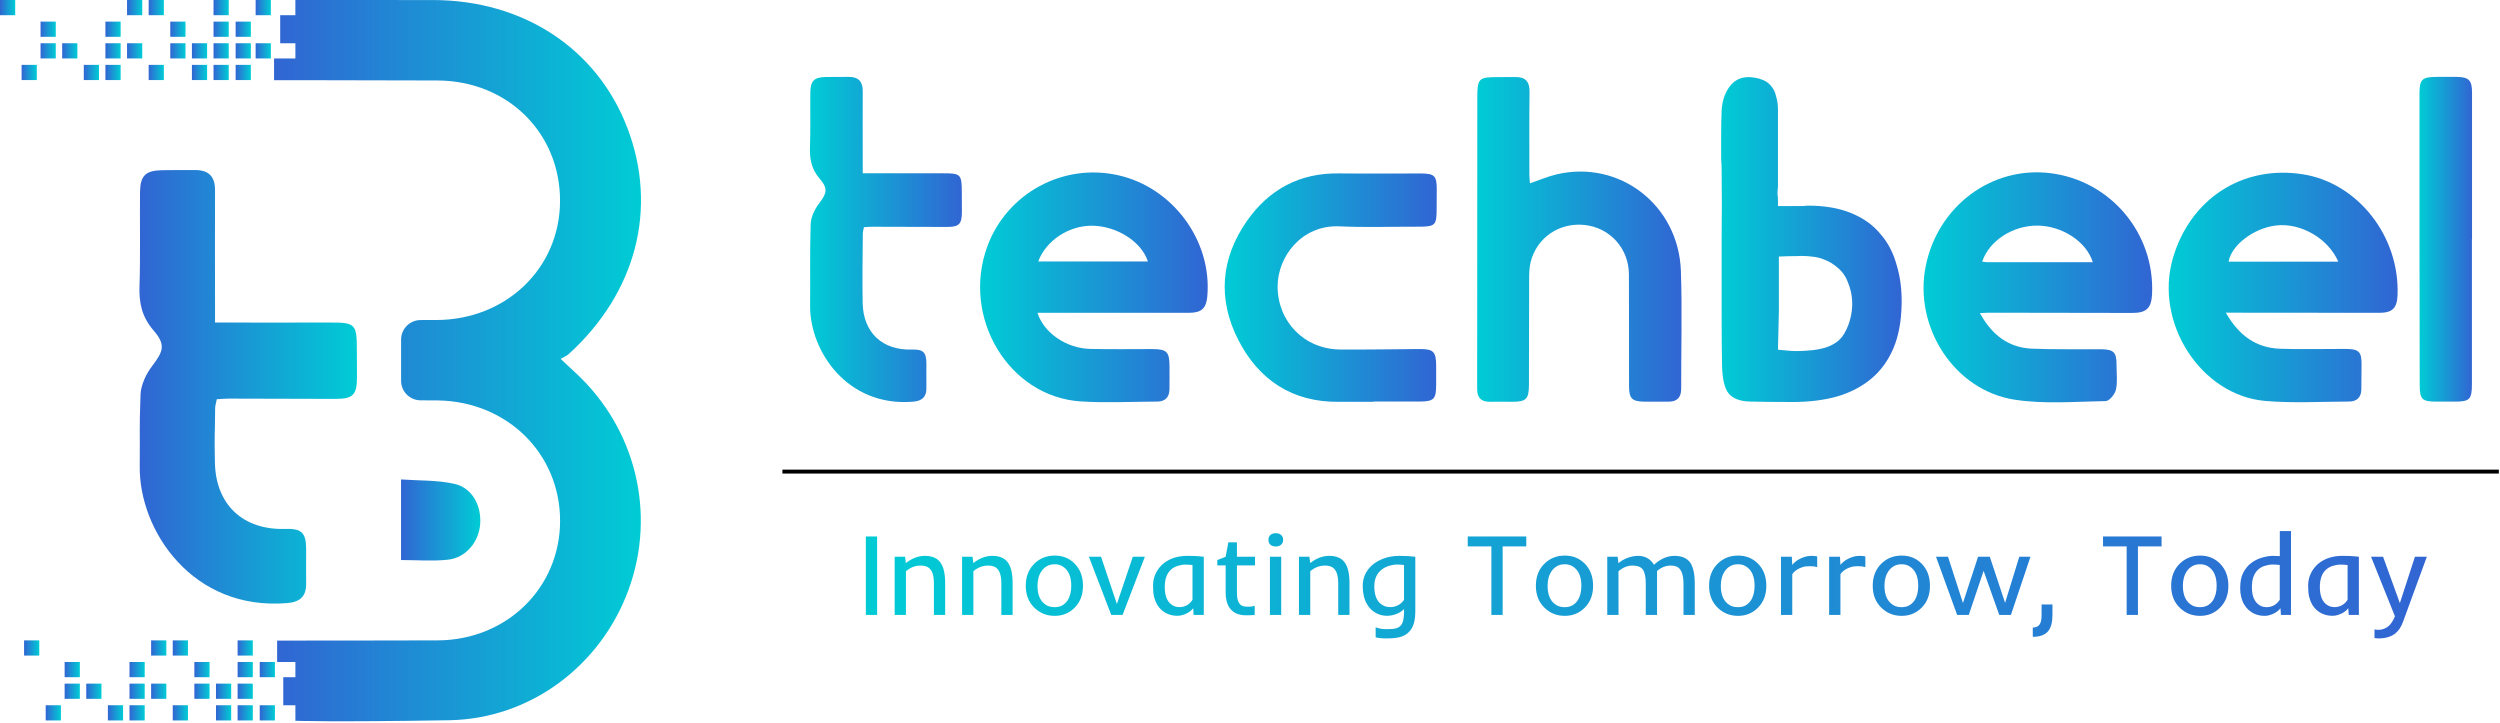 <svg width="1273" height="368" viewBox="0 0 1273 368" fill="none" xmlns="http://www.w3.org/2000/svg">
<path fill-rule="evenodd" clip-rule="evenodd" d="M228.138 284.992C237.234 283.986 243.802 276.013 244.497 266.925C245.222 257.517 240.471 248.452 231.516 246.408C222.708 244.395 213.354 244.793 204.211 244.13V285.172C212.535 285.172 220.422 285.851 228.138 284.992Z" fill="url(#paint0_linear_19_145)"/>
<path d="M109.521 164.239C129.417 164.239 148.359 164.296 167.33 164.239C181.103 164.182 181.71 164.755 181.71 178.649C181.71 183.175 181.767 187.702 181.767 192.199C181.767 201.023 179.746 203.114 170.968 203.114C152.748 203.114 134.527 203 116.307 202.971C114.459 202.971 112.611 203.171 110.388 203.286C110.07 204.948 109.579 206.437 109.55 207.927C109.435 224.686 109.117 218.821 109.435 235.552C109.868 257.095 123.844 270.015 145.327 269.327C153.527 269.07 155.837 271.218 155.895 279.469C155.924 285.313 155.809 291.157 155.895 297.03C156.011 303.59 152.892 306.541 146.28 307.085C98.116 311.153 70.771 270.244 71.146 237.443C71.348 217.761 70.858 220.704 71.55 201.052C71.724 196.038 74.351 190.48 77.47 186.384C83.187 178.878 84.516 175.555 78.134 168.192C72.215 161.346 70.713 154.098 71.031 145.532C71.522 132.268 71.146 111.146 71.291 97.853C71.406 89.488 74.091 86.853 82.321 86.681C87.952 86.537 93.582 86.681 99.213 86.595C106.201 86.509 109.521 89.832 109.493 96.822C109.406 113.294 109.493 137.597 109.493 154.069C109.493 156.963 109.493 159.885 109.493 164.239H109.521Z" fill="url(#paint1_linear_19_145)"/>
<path fill-rule="evenodd" clip-rule="evenodd" d="M137.917 0V7.739H130.17V0H137.917Z" fill="url(#paint2_linear_19_145)"/>
<path fill-rule="evenodd" clip-rule="evenodd" d="M127.729 11.008V18.746H119.99V11.008H127.729Z" fill="url(#paint3_linear_19_145)"/>
<path fill-rule="evenodd" clip-rule="evenodd" d="M137.917 22.023V29.762H130.17V22.023H137.917Z" fill="url(#paint4_linear_19_145)"/>
<path fill-rule="evenodd" clip-rule="evenodd" d="M127.729 22.023V29.762H119.99V22.023H127.729Z" fill="url(#paint5_linear_19_145)"/>
<path fill-rule="evenodd" clip-rule="evenodd" d="M127.729 33.03V40.769H119.99V33.03H127.729Z" fill="url(#paint6_linear_19_145)"/>
<path fill-rule="evenodd" clip-rule="evenodd" d="M116.472 0V7.739H108.733V0H116.472Z" fill="url(#paint7_linear_19_145)"/>
<path fill-rule="evenodd" clip-rule="evenodd" d="M83.441 0V7.739H75.703V0H83.441Z" fill="url(#paint8_linear_19_145)"/>
<path fill-rule="evenodd" clip-rule="evenodd" d="M72.434 0V7.739H64.695V0H72.434Z" fill="url(#paint9_linear_19_145)"/>
<path fill-rule="evenodd" clip-rule="evenodd" d="M116.472 11.008V18.746H108.733V11.008H116.472Z" fill="url(#paint10_linear_19_145)"/>
<path fill-rule="evenodd" clip-rule="evenodd" d="M94.457 11.008V18.746H86.718V11.008H94.457Z" fill="url(#paint11_linear_19_145)"/>
<path fill-rule="evenodd" clip-rule="evenodd" d="M61.426 11.008V18.746H53.68V11.008H61.426Z" fill="url(#paint12_linear_19_145)"/>
<path fill-rule="evenodd" clip-rule="evenodd" d="M28.396 11.008V18.746H20.65V11.008H28.396Z" fill="url(#paint13_linear_19_145)"/>
<path fill-rule="evenodd" clip-rule="evenodd" d="M116.472 22.023V29.762H108.733V22.023H116.472Z" fill="url(#paint14_linear_19_145)"/>
<path fill-rule="evenodd" clip-rule="evenodd" d="M105.464 22.023V29.762H97.725V22.023H105.464Z" fill="url(#paint15_linear_19_145)"/>
<path fill-rule="evenodd" clip-rule="evenodd" d="M94.457 22.023V29.762H86.718V22.023H94.457Z" fill="url(#paint16_linear_19_145)"/>
<path fill-rule="evenodd" clip-rule="evenodd" d="M72.434 22.023V29.762H64.695V22.023H72.434Z" fill="url(#paint17_linear_19_145)"/>
<path fill-rule="evenodd" clip-rule="evenodd" d="M61.426 22.023V29.762H53.68V22.023H61.426Z" fill="url(#paint18_linear_19_145)"/>
<path fill-rule="evenodd" clip-rule="evenodd" d="M39.404 22.023V29.762H31.665V22.023H39.404Z" fill="url(#paint19_linear_19_145)"/>
<path fill-rule="evenodd" clip-rule="evenodd" d="M28.396 22.023V29.762H20.65V22.023H28.396Z" fill="url(#paint20_linear_19_145)"/>
<path fill-rule="evenodd" clip-rule="evenodd" d="M116.472 33.03V40.769H108.733V33.03H116.472Z" fill="url(#paint21_linear_19_145)"/>
<path fill-rule="evenodd" clip-rule="evenodd" d="M105.464 33.03V40.769H97.725V33.03H105.464Z" fill="url(#paint22_linear_19_145)"/>
<path fill-rule="evenodd" clip-rule="evenodd" d="M83.441 33.03V40.769H75.703V33.03H83.441Z" fill="url(#paint23_linear_19_145)"/>
<path fill-rule="evenodd" clip-rule="evenodd" d="M61.426 33.03V40.769H53.68V33.03H61.426Z" fill="url(#paint24_linear_19_145)"/>
<path fill-rule="evenodd" clip-rule="evenodd" d="M50.411 33.03V40.769H42.672V33.03H50.411Z" fill="url(#paint25_linear_19_145)"/>
<path fill-rule="evenodd" clip-rule="evenodd" d="M11.008 40.769H18.746V33.03H11.008V40.769Z" fill="url(#paint26_linear_19_145)"/>
<path fill-rule="evenodd" clip-rule="evenodd" d="M0 7.739H7.739V0H0V7.739Z" fill="url(#paint27_linear_19_145)"/>
<path fill-rule="evenodd" clip-rule="evenodd" d="M139.992 337.089V344.828H132.253V337.089H139.992Z" fill="url(#paint28_linear_19_145)"/>
<path fill-rule="evenodd" clip-rule="evenodd" d="M293.371 190.107C291.241 188.125 289.119 186.144 285.476 182.743C287.458 181.588 288.636 181.143 289.502 180.363C323.983 149.104 335.131 106.08 319.427 65.054C304.012 24.776 266.543 0.078 220.485 0.023C200.194 0 179.903 0 159.612 0H150.399V7.739H142.676V22.023H150.414V29.762H139.555V40.839H150.204C159.323 40.831 150.492 40.831 159.612 40.839C180.636 40.855 201.668 40.902 222.692 40.98C258.562 41.104 285.375 67.792 285.172 102.593C284.969 136.645 257.735 162.795 222.287 162.951C219.602 162.961 216.916 162.963 214.235 162.961C208.712 162.957 204.235 167.428 204.235 172.951V193.884C204.235 199.407 208.712 203.866 214.235 203.853C217.229 203.845 220.164 203.851 223.098 203.899C258.352 204.492 285.227 231.079 285.195 265.263C285.156 299.347 258 325.964 222.802 326.081C190.59 326.183 158.91 326.183 141.115 326.183V337.089H150.414V344.828H144.236V359.112H150.414V366.85V367.014C150.414 367.014 167.975 367.74 228.598 366.749C270.186 366.07 305.978 338.875 320.09 300.213C334.234 261.464 323.796 218.449 293.371 190.107Z" fill="url(#paint29_linear_19_145)"/>
<path fill-rule="evenodd" clip-rule="evenodd" d="M139.992 359.111V366.85H132.253V359.111H139.992Z" fill="url(#paint30_linear_19_145)"/>
<path fill-rule="evenodd" clip-rule="evenodd" d="M128.735 326.082V333.82H120.996V326.082H128.735Z" fill="url(#paint31_linear_19_145)"/>
<path fill-rule="evenodd" clip-rule="evenodd" d="M95.705 326.082V333.82H87.966V326.082H95.705Z" fill="url(#paint32_linear_19_145)"/>
<path fill-rule="evenodd" clip-rule="evenodd" d="M84.69 326.082V333.82H76.951V326.082H84.69Z" fill="url(#paint33_linear_19_145)"/>
<path fill-rule="evenodd" clip-rule="evenodd" d="M128.735 337.089V344.828H120.996V337.089H128.735Z" fill="url(#paint34_linear_19_145)"/>
<path fill-rule="evenodd" clip-rule="evenodd" d="M106.712 337.089V344.828H98.974V337.089H106.712Z" fill="url(#paint35_linear_19_145)"/>
<path fill-rule="evenodd" clip-rule="evenodd" d="M73.682 337.089V344.828H65.943V337.089H73.682Z" fill="url(#paint36_linear_19_145)"/>
<path fill-rule="evenodd" clip-rule="evenodd" d="M40.652 337.089V344.828H32.913V337.089H40.652Z" fill="url(#paint37_linear_19_145)"/>
<path fill-rule="evenodd" clip-rule="evenodd" d="M128.735 348.104V355.843H120.996V348.104H128.735Z" fill="url(#paint38_linear_19_145)"/>
<path fill-rule="evenodd" clip-rule="evenodd" d="M117.72 348.104V355.843H109.981V348.104H117.72Z" fill="url(#paint39_linear_19_145)"/>
<path fill-rule="evenodd" clip-rule="evenodd" d="M106.712 348.104V355.843H98.974V348.104H106.712Z" fill="url(#paint40_linear_19_145)"/>
<path fill-rule="evenodd" clip-rule="evenodd" d="M84.69 348.104V355.843H76.951V348.104H84.69Z" fill="url(#paint41_linear_19_145)"/>
<path fill-rule="evenodd" clip-rule="evenodd" d="M73.682 348.104V355.843H65.943V348.104H73.682Z" fill="url(#paint42_linear_19_145)"/>
<path fill-rule="evenodd" clip-rule="evenodd" d="M51.659 348.104V355.843H43.921V348.104H51.659Z" fill="url(#paint43_linear_19_145)"/>
<path fill-rule="evenodd" clip-rule="evenodd" d="M40.652 348.104V355.843H32.913V348.104H40.652Z" fill="url(#paint44_linear_19_145)"/>
<path fill-rule="evenodd" clip-rule="evenodd" d="M128.735 359.111V366.85H120.996V359.111H128.735Z" fill="url(#paint45_linear_19_145)"/>
<path fill-rule="evenodd" clip-rule="evenodd" d="M117.72 359.111V366.85H109.981V359.111H117.72Z" fill="url(#paint46_linear_19_145)"/>
<path fill-rule="evenodd" clip-rule="evenodd" d="M95.705 359.111V366.85H87.966V359.111H95.705Z" fill="url(#paint47_linear_19_145)"/>
<path fill-rule="evenodd" clip-rule="evenodd" d="M73.682 359.111V366.85H65.943V359.111H73.682Z" fill="url(#paint48_linear_19_145)"/>
<path fill-rule="evenodd" clip-rule="evenodd" d="M62.675 359.111V366.85H54.936V359.111H62.675Z" fill="url(#paint49_linear_19_145)"/>
<path fill-rule="evenodd" clip-rule="evenodd" d="M23.271 366.85H31.01V359.111H23.271V366.85Z" fill="url(#paint50_linear_19_145)"/>
<path fill-rule="evenodd" clip-rule="evenodd" d="M12.263 333.82H20.002V326.082H12.263V333.82Z" fill="url(#paint51_linear_19_145)"/>
<path d="M1133.37 159.207C1140.11 171.005 1148.92 177.166 1161.13 177.589C1172.16 177.971 1183.21 177.629 1194.27 177.669C1201.23 177.69 1202.58 179.099 1202.5 185.803C1202.46 189.91 1202.42 194.018 1202.4 198.145C1202.38 202.292 1200.14 204.447 1196.16 204.467C1181.94 204.507 1167.62 205.373 1153.5 204.165C1120.48 201.306 1096.84 164.16 1106.46 131.383C1115.34 101.123 1141.96 83.95 1172.56 88.741C1200.62 93.13 1221.98 120.35 1220.83 150.268C1220.57 156.952 1218.21 159.288 1211.49 159.288C1188.1 159.288 1164.68 159.248 1141.28 159.227C1139.08 159.227 1136.88 159.227 1133.39 159.227L1133.37 159.207ZM1190.66 133.256C1185.45 121.196 1171.25 113.263 1158.79 114.834C1147.41 116.263 1136.23 124.86 1134.8 133.256H1190.66Z" fill="url(#paint52_linear_19_145)"/>
<path d="M1008.14 159.409C1014.37 170.703 1022.81 177.065 1034.83 177.549C1046.43 178.012 1058.05 177.75 1069.65 177.831C1076.4 177.891 1077.8 179.32 1077.75 186.146C1077.73 190.253 1078.32 194.501 1077.43 198.427C1076.93 200.722 1074.08 204.185 1072.25 204.225C1056.74 204.487 1040.92 205.876 1025.73 203.5C994.889 198.688 974.293 166.254 980.607 135.329C986.82 104.868 1014.23 84.493 1044.03 88.177C1074.73 91.963 1097.3 118.82 1095.83 149.825C1095.49 156.932 1092.94 159.368 1085.68 159.348C1061.33 159.328 1037.01 159.268 1012.66 159.227C1011.55 159.227 1010.44 159.328 1008.1 159.429L1008.14 159.409ZM1065.67 133.538C1062.4 122.927 1049.94 114.995 1037.55 114.874C1025.01 114.753 1012.92 122.505 1009.33 133.215C1010.26 133.336 1011.13 133.517 1011.99 133.517C1029.69 133.517 1047.4 133.517 1065.69 133.517L1065.67 133.538Z" fill="url(#paint53_linear_19_145)"/>
<path d="M528.281 159.288C531.528 169.556 543.026 177.387 555.15 177.669C565.639 177.911 576.129 177.75 586.618 177.75C594.122 177.75 595.494 179.079 595.514 186.488C595.514 190.414 595.574 194.34 595.494 198.266C595.413 202.332 593.255 204.487 589.16 204.487C576.229 204.527 563.279 205.232 550.409 204.406C513.616 202.091 489.43 161.643 502.784 125.383C512.688 98.486 541.13 82.983 569.169 89.184C597.208 95.385 617.279 122.585 614.758 150.973C614.233 156.912 611.793 159.247 605.741 159.268C582.14 159.308 558.539 159.268 534.958 159.268C532.9 159.268 530.863 159.268 528.301 159.268L528.281 159.288ZM584.5 133.135C581.313 123.108 568.826 115.176 556.421 114.934C544.439 114.713 532.638 122.384 528.664 133.135H584.5Z" fill="url(#paint54_linear_19_145)"/>
<path d="M779.078 93.332C783.778 91.741 788.075 89.869 792.573 88.802C824.586 81.211 854.763 104.405 855.913 138.007C856.599 157.979 856.014 177.992 856.054 197.984C856.054 202.413 853.957 204.547 849.559 204.527C845.444 204.527 841.329 204.567 837.194 204.527C831.082 204.426 829.528 202.937 829.508 196.836C829.448 177.77 829.569 158.724 829.448 139.658C829.367 126.451 819.765 115.941 806.875 114.552C794.026 113.183 782.508 120.974 779.401 133.437C778.695 136.296 778.635 139.356 778.635 142.316C778.554 160.254 778.594 178.193 778.534 196.132C778.493 203.279 777.041 204.608 769.88 204.588C766.128 204.588 762.396 204.527 758.644 204.588C754.166 204.648 752.129 202.413 752.169 198.044C752.169 197.481 752.169 196.917 752.169 196.353C752.169 147.389 752.189 98.445 752.25 49.481C752.25 39.959 753.057 39.254 762.497 39.274C765.483 39.274 768.488 39.294 771.474 39.234C776.617 39.113 778.917 41.428 778.836 46.703C778.655 60.897 778.756 75.111 778.756 89.305C778.756 90.553 778.937 91.822 779.078 93.352V93.332Z" fill="url(#paint55_linear_19_145)"/>
<path d="M699.379 204.608C693.57 204.608 687.78 204.547 681.971 204.608C658.108 204.93 640.961 193.514 630.492 172.999C619.983 152.422 621.556 131.645 634.91 112.539C646.125 96.493 661.678 88.057 681.648 88.298C695.688 88.459 709.707 88.298 723.747 88.338C730.404 88.359 731.594 89.627 731.594 96.251C731.594 99.231 731.533 102.23 731.553 105.21C731.553 115.116 731.211 115.458 721.004 115.438C708.094 115.398 695.163 115.861 682.274 115.257C662.626 114.33 650.563 130.86 650.563 145.839C650.563 163.878 664.26 177.851 682.475 177.971C695.95 178.072 709.425 177.81 722.9 177.73C729.94 177.69 731.291 179.099 731.291 186.307C731.291 189.488 731.291 192.649 731.291 195.83C731.291 203.218 730.182 204.406 722.96 204.467C715.093 204.507 707.246 204.467 699.379 204.467V204.588V204.608Z" fill="url(#paint56_linear_19_145)"/>
<path d="M439.323 88.238C453.221 88.238 466.454 88.278 479.707 88.238C489.329 88.198 489.753 88.6 489.753 98.365C489.753 101.546 489.793 104.727 489.793 107.888C489.793 114.089 488.381 115.559 482.249 115.559C469.52 115.559 456.792 115.478 444.063 115.458C442.772 115.458 441.481 115.599 439.928 115.679C439.706 116.847 439.363 117.894 439.343 118.941C439.262 130.719 439.04 142.497 439.262 154.255C439.565 169.395 449.328 178.475 464.336 177.992C470.065 177.81 471.679 179.32 471.719 185.119C471.739 189.226 471.658 193.333 471.719 197.46C471.8 202.071 469.621 204.145 465.002 204.527C431.355 207.386 412.252 178.636 412.514 155.583C412.656 141.752 412.313 127.92 412.797 114.109C412.918 110.586 414.753 106.68 416.932 103.801C420.926 98.526 421.854 96.191 417.396 91.016C413.261 86.204 412.212 81.111 412.434 75.091C412.777 65.769 412.514 56.407 412.615 47.066C412.696 41.187 414.572 39.334 420.321 39.214C424.254 39.113 428.188 39.214 432.122 39.153C437.003 39.093 439.323 41.428 439.303 46.341C439.242 57.917 439.303 69.514 439.303 81.091C439.303 83.124 439.303 85.178 439.303 88.238H439.323Z" fill="url(#paint57_linear_19_145)"/>
<path d="M1258.7 121.739C1258.7 146.382 1258.72 171.046 1258.7 195.689C1258.7 203.38 1257.51 204.507 1249.96 204.507C1246.98 204.507 1243.97 204.507 1240.99 204.507C1233.22 204.507 1232.13 203.48 1232.11 195.89C1232.07 169.375 1232.01 142.839 1231.99 116.324C1231.99 93.533 1231.99 70.762 1231.99 47.971C1231.99 40.381 1233.2 39.193 1240.78 39.153C1244.15 39.153 1247.52 39.113 1250.89 39.153C1257.16 39.234 1258.76 40.844 1258.76 47.186C1258.76 72.031 1258.76 96.875 1258.76 121.699H1258.7V121.739Z" fill="url(#paint58_linear_19_145)"/>
<path d="M876.65 56.346C876.961 50.739 878.671 46.222 881.781 42.795C885.046 39.369 889.633 38.434 895.541 39.992C898.34 40.77 900.361 41.939 901.605 43.496C903.004 45.054 903.937 46.923 904.404 49.103C905.026 51.128 905.337 53.386 905.337 55.878C905.337 58.215 905.337 60.551 905.337 62.887V95.127C905.181 96.373 905.103 97.619 905.103 98.865C905.259 99.956 905.337 100.968 905.337 101.903V104.94H911.167C912.877 104.94 914.51 104.94 916.065 104.94C917.775 104.94 919.252 104.862 920.496 104.706C929.048 104.706 936.356 105.952 942.419 108.444C948.639 110.936 953.614 114.44 957.346 118.957C961.233 123.318 964.032 128.614 965.742 134.844C967.608 140.918 968.463 147.615 968.307 154.936C968.152 163.658 966.753 171.134 964.109 177.364C961.466 183.594 957.735 188.733 952.915 192.783C948.095 196.832 942.264 199.869 935.423 201.894C928.737 203.763 921.196 204.698 912.8 204.698C903.16 204.698 895.852 204.62 890.877 204.464C885.901 204.308 882.325 202.907 880.148 200.259C878.127 197.611 877.038 193.016 876.883 186.475C876.727 179.933 876.65 170.355 876.65 157.739C876.65 145.591 876.65 133.598 876.65 121.761C876.805 109.924 876.805 98.009 876.65 86.016C876.65 84.459 876.572 82.823 876.417 81.11C876.417 79.397 876.417 77.45 876.417 75.269C876.417 73.089 876.417 70.519 876.417 67.56C876.417 64.445 876.494 60.707 876.65 56.346ZM920.263 178.532C928.815 178.064 934.723 175.728 937.988 171.523C939.698 169.187 941.02 166.383 941.953 163.112C942.886 159.842 943.275 156.571 943.119 153.3C942.964 150.029 942.264 146.914 941.02 143.955C939.932 140.84 938.144 138.27 935.656 136.245C933.479 134.376 931.302 133.053 929.126 132.274C926.949 131.339 924.694 130.794 922.362 130.638C920.03 130.327 917.542 130.249 914.899 130.405C912.256 130.405 909.224 130.483 905.803 130.638V158.674L905.337 178.064C906.891 178.22 908.524 178.376 910.234 178.532C913.188 178.843 916.531 178.843 920.263 178.532Z" fill="url(#paint59_linear_19_145)"/>
<line x1="398.406" y1="240.135" x2="1272.41" y2="240.135" stroke="black" stroke-width="2"/>
<path d="M440.885 273.166H446.628V313.135H440.885V273.166ZM468.91 287.982C466.057 287.982 463.521 288.949 461.301 290.882V313.135H455.558V283.503H460.87L461.272 286.719C464.392 284.268 467.618 283.043 470.948 283.043C474.471 283.043 477.055 284.096 478.701 286.202C480.424 288.422 481.285 292.002 481.285 296.941V313.135H475.543V296.941C475.543 292.193 474.26 289.36 471.695 288.441C470.872 288.135 469.943 287.982 468.91 287.982ZM503.251 287.982C500.399 287.982 497.863 288.949 495.642 290.882V313.135H489.899V283.503H495.211L495.613 286.719C498.734 284.268 501.959 283.043 505.29 283.043C508.812 283.043 511.396 284.096 513.043 286.202C514.765 288.422 515.627 292.002 515.627 296.941V313.135H509.884V296.941C509.884 292.193 508.602 289.36 506.036 288.441C505.213 288.135 504.285 287.982 503.251 287.982ZM522.317 298.262C522.317 293.61 523.801 289.839 526.768 286.948C529.543 284.249 532.979 282.9 537.076 282.9C541.096 282.9 544.455 284.249 547.154 286.948C550.026 289.82 551.462 293.591 551.462 298.262C551.462 302.913 550.016 306.665 547.126 309.517C544.388 312.236 541.029 313.595 537.047 313.595C533.008 313.595 529.582 312.236 526.768 309.517C523.801 306.665 522.317 302.913 522.317 298.262ZM528.29 298.262C528.29 303.162 529.859 306.493 532.999 308.254C534.109 308.866 535.439 309.173 536.99 309.173C538.54 309.173 539.852 308.866 540.924 308.254C541.996 307.622 542.876 306.799 543.565 305.785C544.848 303.832 545.489 301.324 545.489 298.262C545.489 293.399 543.948 290.069 540.866 288.269C539.794 287.637 538.512 287.322 537.019 287.322C535.525 287.322 534.224 287.637 533.113 288.269C532.022 288.882 531.123 289.695 530.414 290.71C528.998 292.701 528.29 295.218 528.29 298.262ZM554.476 283.503H560.65L568.718 307.536L576.816 283.503H582.96L571.619 313.135H565.847L554.476 283.503ZM589.191 307.852C588.56 306.761 588.052 305.478 587.669 304.004C587.306 302.53 587.124 300.607 587.124 298.233C587.124 295.859 587.631 293.677 588.646 291.686C589.679 289.676 591.019 288.03 592.666 286.747C595.862 284.278 599.835 283.043 604.582 283.043C607.051 283.043 608.918 283.101 610.181 283.216C610.181 283.216 611.109 283.311 612.966 283.503V313.135H607.798L607.568 309.718C606.42 311.25 604.668 312.389 602.313 313.135C601.414 313.422 600.485 313.566 599.528 313.566C598.59 313.566 597.662 313.47 596.743 313.279C595.824 313.087 594.905 312.772 593.986 312.331C593.087 311.891 592.225 311.307 591.402 310.58C590.579 309.833 589.842 308.924 589.191 307.852ZM607.223 287.724C605.998 287.57 604.773 287.494 603.548 287.494C602.342 287.494 601.05 287.714 599.672 288.154C598.294 288.575 597.116 289.245 596.14 290.164C594.111 292.079 593.096 294.998 593.096 298.922C593.096 302.636 593.967 305.383 595.709 307.163C597.03 308.484 598.619 309.144 600.476 309.144C602.869 309.144 604.84 308.273 606.391 306.531C606.774 306.091 607.051 305.698 607.223 305.354V287.724ZM632.807 308.598C633.439 308.828 634.396 308.943 635.679 308.943C636.961 308.943 638.033 308.79 638.895 308.484V313.078C638.493 313.174 637.909 313.231 637.143 313.25L635.334 313.308C634.932 313.308 634.626 313.308 634.415 313.308C630.721 313.308 627.993 312.102 626.232 309.69C624.815 307.737 624.107 305.153 624.107 301.937V287.896H619.858V285.197L624.107 283.503L625.485 276.152H629.85V283.503H639.038V287.896H629.85V301.908C629.85 305.66 630.836 307.89 632.807 308.598ZM653.366 274.889C653.366 275.98 653.003 276.822 652.275 277.415C651.567 277.99 650.677 278.277 649.605 278.277C648.533 278.277 647.643 277.99 646.935 277.415C646.245 276.822 645.901 275.98 645.901 274.889C645.901 273.778 646.245 272.936 646.935 272.362C647.643 271.788 648.533 271.5 649.605 271.5C650.677 271.5 651.567 271.788 652.275 272.362C653.003 272.936 653.366 273.778 653.366 274.889ZM646.647 283.503H652.39V313.135H646.647V283.503ZM674.787 287.982C671.935 287.982 669.398 288.949 667.178 290.882V313.135H661.435V283.503H666.747L667.149 286.719C670.269 284.268 673.495 283.043 676.825 283.043C680.348 283.043 682.932 284.096 684.578 286.202C686.301 288.422 687.162 292.002 687.162 296.941V313.135H681.42V296.941C681.42 292.193 680.137 289.36 677.572 288.441C676.749 288.135 675.821 287.982 674.787 287.982ZM712.631 324.448C710.966 324.87 708.822 325.08 706.2 325.08C703.596 325.08 701.692 324.889 700.486 324.506V319.395C701.998 320.046 703.845 320.371 706.027 320.371C708.229 320.39 709.846 320.247 710.88 319.94C711.914 319.634 712.727 319.136 713.321 318.447C714.393 317.203 714.929 314.954 714.929 311.7V310.178C713.474 311.633 711.559 312.647 709.186 313.221C708.229 313.451 707.272 313.566 706.314 313.566C705.357 313.566 704.419 313.461 703.501 313.25C702.601 313.04 701.701 312.705 700.801 312.245C699.902 311.767 699.04 311.154 698.217 310.407C697.394 309.642 696.667 308.694 696.035 307.565C694.618 305.115 693.91 302.1 693.91 298.52C693.872 295.208 694.829 292.299 696.781 289.791C698.466 287.609 700.782 285.915 703.73 284.709C706.41 283.598 709.31 283.043 712.43 283.043C715.551 283.043 718.298 283.196 720.671 283.503V311.7C720.671 318.859 717.991 323.108 712.631 324.448ZM714.929 287.695C713.703 287.542 712.497 287.465 711.311 287.465C710.124 287.465 708.793 287.685 707.319 288.126C705.845 288.566 704.553 289.236 703.443 290.136C701.012 292.107 699.796 294.902 699.796 298.52C699.796 302.444 700.744 305.306 702.639 307.105C704.056 308.464 705.788 309.144 707.836 309.144C710.306 309.144 712.383 308.273 714.067 306.531C714.469 306.091 714.756 305.698 714.929 305.354V287.695ZM759.406 278.219H747.375V273.166H777.18V278.219H765.149V313.135H759.406V278.219ZM782.061 298.262C782.061 293.61 783.545 289.839 786.512 286.948C789.287 284.249 792.724 282.9 796.82 282.9C800.84 282.9 804.199 284.249 806.899 286.948C809.77 289.82 811.206 293.591 811.206 298.262C811.206 302.913 809.76 306.665 806.87 309.517C804.132 312.236 800.773 313.595 796.791 313.595C792.752 313.595 789.326 312.236 786.512 309.517C783.545 306.665 782.061 302.913 782.061 298.262ZM788.034 298.262C788.034 303.162 789.603 306.493 792.743 308.254C793.853 308.866 795.183 309.173 796.734 309.173C798.284 309.173 799.596 308.866 800.668 308.254C801.74 307.622 802.62 306.799 803.309 305.785C804.592 303.832 805.233 301.324 805.233 298.262C805.233 293.399 803.692 290.069 800.61 288.269C799.538 287.637 798.256 287.322 796.763 287.322C795.269 287.322 793.968 287.637 792.858 288.269C791.766 288.882 790.867 289.695 790.158 290.71C788.742 292.701 788.034 295.218 788.034 298.262ZM824.127 290.882L824.155 313.135H818.413V283.503H823.696L824.098 286.747C826.204 284.986 828.654 283.838 831.449 283.302C832.348 283.129 833.229 283.043 834.09 283.043C837.67 283.043 840.369 284.556 842.188 287.58C845.518 284.556 849.002 283.043 852.639 283.043C856.238 283.043 858.861 284.125 860.507 286.288C862.153 288.489 862.976 292.126 862.976 297.199V313.135H857.234V297.4C857.234 292.423 856.037 289.446 853.644 288.47C852.84 288.145 851.902 287.982 850.83 287.982C848.265 287.982 845.911 288.901 843.767 290.739V313.135H838.024V297.17C838.024 293.763 837.517 291.37 836.502 289.992C835.526 288.652 833.775 287.982 831.248 287.982C828.74 287.982 826.366 288.949 824.127 290.882ZM870.27 298.262C870.27 293.61 871.753 289.839 874.72 286.948C877.496 284.249 880.932 282.9 885.028 282.9C889.048 282.9 892.408 284.249 895.107 286.948C897.978 289.82 899.414 293.591 899.414 298.262C899.414 302.913 897.969 306.665 895.078 309.517C892.341 312.236 888.981 313.595 885 313.595C880.961 313.595 877.534 312.236 874.72 309.517C871.753 306.665 870.27 302.913 870.27 298.262ZM876.242 298.262C876.242 303.162 877.812 306.493 880.951 308.254C882.061 308.866 883.392 309.173 884.942 309.173C886.493 309.173 887.804 308.866 888.876 308.254C889.948 307.622 890.829 306.799 891.518 305.785C892.8 303.832 893.442 301.324 893.442 298.262C893.442 293.399 891.901 290.069 888.819 288.269C887.747 287.637 886.464 287.322 884.971 287.322C883.478 287.322 882.176 287.637 881.066 288.269C879.975 288.882 879.075 289.695 878.367 290.71C876.95 292.701 876.242 295.218 876.242 298.262ZM925.314 288.757C924.261 288.451 922.998 288.298 921.524 288.298C920.069 288.298 918.872 288.451 917.934 288.757C916.996 289.044 916.173 289.399 915.465 289.82C914.163 290.585 913.216 291.447 912.622 292.404V313.135H906.88V283.503H912.393L912.622 287.609C914.058 285.809 916.154 284.46 918.911 283.56C919.906 283.216 921.045 283.043 922.328 283.043C923.61 283.043 924.605 283.139 925.314 283.33V288.757ZM949.835 288.757C948.782 288.451 947.519 288.298 946.045 288.298C944.59 288.298 943.394 288.451 942.456 288.757C941.518 289.044 940.695 289.399 939.986 289.82C938.685 290.585 937.737 291.447 937.144 292.404V313.135H931.401V283.503H936.914L937.144 287.609C938.579 285.809 940.676 284.46 943.432 283.56C944.427 283.216 945.566 283.043 946.849 283.043C948.132 283.043 949.127 283.139 949.835 283.33V288.757ZM953.597 298.262C953.597 293.61 955.08 289.839 958.047 286.948C960.823 284.249 964.259 282.9 968.356 282.9C972.376 282.9 975.735 284.249 978.434 286.948C981.305 289.82 982.741 293.591 982.741 298.262C982.741 302.913 981.296 306.665 978.405 309.517C975.668 312.236 972.309 313.595 968.327 313.595C964.288 313.595 960.861 312.236 958.047 309.517C955.08 306.665 953.597 302.913 953.597 298.262ZM959.569 298.262C959.569 303.162 961.139 306.493 964.278 308.254C965.389 308.866 966.719 309.173 968.269 309.173C969.82 309.173 971.131 308.866 972.203 308.254C973.275 307.622 974.156 306.799 974.845 305.785C976.127 303.832 976.769 301.324 976.769 298.262C976.769 293.399 975.228 290.069 972.146 288.269C971.074 287.637 969.791 287.322 968.298 287.322C966.805 287.322 965.503 287.637 964.393 288.269C963.302 288.882 962.402 289.695 961.694 290.71C960.277 292.701 959.569 295.218 959.569 298.262ZM985.813 283.503H991.929L999.539 307.048L1007.23 283.503H1013.21L1020.99 306.962L1028.22 283.503H1033.91L1023.95 313.135H1018.03L1010.05 290.681L1002.5 313.135H996.581L985.813 283.503ZM1039.57 307.795H1045.11V313.135C1045.11 316.849 1044.39 319.586 1042.95 321.347C1041.35 323.3 1038.72 324.276 1035.09 324.276V319.538C1037.5 319.538 1038.91 318.342 1039.34 315.949C1039.49 315.145 1039.57 314.207 1039.57 313.135V307.795ZM1082.89 278.219H1070.86V273.166H1100.67V278.219H1088.64V313.135H1082.89V278.219ZM1105.55 298.262C1105.55 293.61 1107.03 289.839 1110 286.948C1112.78 284.249 1116.21 282.9 1120.31 282.9C1124.33 282.9 1127.69 284.249 1130.39 286.948C1133.26 289.82 1134.69 293.591 1134.69 298.262C1134.69 302.913 1133.25 306.665 1130.36 309.517C1127.62 312.236 1124.26 313.595 1120.28 313.595C1116.24 313.595 1112.81 312.236 1110 309.517C1107.03 306.665 1105.55 302.913 1105.55 298.262ZM1111.52 298.262C1111.52 303.162 1113.09 306.493 1116.23 308.254C1117.34 308.866 1118.67 309.173 1120.22 309.173C1121.77 309.173 1123.08 308.866 1124.16 308.254C1125.23 307.622 1126.11 306.799 1126.8 305.785C1128.08 303.832 1128.72 301.324 1128.72 298.262C1128.72 293.399 1127.18 290.069 1124.1 288.269C1123.03 287.637 1121.74 287.322 1120.25 287.322C1118.76 287.322 1117.46 287.637 1116.35 288.269C1115.25 288.882 1114.36 289.695 1113.65 290.71C1112.23 292.701 1111.52 295.218 1111.52 298.262ZM1146.24 286.747C1147.9 285.465 1149.77 284.527 1151.84 283.933C1153.92 283.34 1155.74 283.043 1157.29 283.043C1158.84 283.043 1160.04 283.082 1160.88 283.158V270.409H1166.59V313.135H1161.46L1161.23 309.718C1160.06 311.269 1158.29 312.417 1155.91 313.164C1154.99 313.451 1154.06 313.595 1153.1 313.595C1152.16 313.595 1151.23 313.499 1150.31 313.308C1149.4 313.116 1148.48 312.8 1147.56 312.36C1146.66 311.901 1145.8 311.307 1144.97 310.58C1144.15 309.833 1143.41 308.924 1142.76 307.852C1141.38 305.497 1140.7 302.712 1140.7 299.496C1140.7 296.28 1141.2 293.677 1142.22 291.686C1143.25 289.676 1144.59 288.03 1146.24 286.747ZM1149.71 290.164C1148.73 291.083 1147.98 292.27 1147.44 293.725C1146.93 295.16 1146.67 296.912 1146.67 298.979C1146.67 301.028 1146.92 302.722 1147.41 304.062C1147.91 305.383 1148.53 306.416 1149.28 307.163C1150.6 308.503 1152.19 309.173 1154.05 309.173C1156.44 309.173 1158.42 308.292 1159.99 306.531C1160.39 306.091 1160.68 305.698 1160.85 305.354V287.695L1160.28 287.637C1159.4 287.523 1158.34 287.465 1157.12 287.465C1155.91 287.465 1154.62 287.685 1153.24 288.126C1151.86 288.547 1150.69 289.226 1149.71 290.164ZM1177.36 307.852C1176.73 306.761 1176.22 305.478 1175.84 304.004C1175.48 302.53 1175.3 300.607 1175.3 298.233C1175.3 295.859 1175.8 293.677 1176.82 291.686C1177.85 289.676 1179.19 288.03 1180.84 286.747C1184.03 284.278 1188.01 283.043 1192.75 283.043C1195.22 283.043 1197.09 283.101 1198.35 283.216C1198.35 283.216 1199.28 283.311 1201.14 283.503V313.135H1195.97L1195.74 309.718C1194.59 311.25 1192.84 312.389 1190.48 313.135C1189.58 313.422 1188.66 313.566 1187.7 313.566C1186.76 313.566 1185.83 313.47 1184.91 313.279C1184 313.087 1183.08 312.772 1182.16 312.331C1181.26 311.891 1180.4 311.307 1179.57 310.58C1178.75 309.833 1178.01 308.924 1177.36 307.852ZM1195.39 287.724C1194.17 287.57 1192.94 287.494 1191.72 287.494C1190.51 287.494 1189.22 287.714 1187.84 288.154C1186.46 288.575 1185.29 289.245 1184.31 290.164C1182.28 292.079 1181.27 294.998 1181.27 298.922C1181.27 302.636 1182.14 305.383 1183.88 307.163C1185.2 308.484 1186.79 309.144 1188.65 309.144C1191.04 309.144 1193.01 308.273 1194.56 306.531C1194.94 306.091 1195.22 305.698 1195.39 305.354V287.724ZM1209.09 320.486C1209.61 320.639 1210.31 320.716 1211.19 320.716C1212.09 320.716 1213.01 320.534 1213.94 320.17C1214.88 319.826 1215.7 319.337 1216.38 318.706C1217.53 317.672 1218.58 316.045 1219.51 313.824L1207.34 283.503H1213.46L1222.01 307.105L1229.68 283.503H1235.74L1223.56 316.782C1222.64 319.27 1221.37 321.175 1219.74 322.496C1217.6 324.219 1214.74 325.08 1211.16 325.08C1210.83 325.08 1210.5 325.061 1210.15 325.023L1209.09 324.908V320.486Z" fill="url(#paint60_linear_19_145)"/>
<defs>
<linearGradient id="paint0_linear_19_145" x1="244.569" y1="264.779" x2="204.211" y2="264.779" gradientUnits="userSpaceOnUse">
<stop stop-color="#00CCD5"/>
<stop offset="1" stop-color="#3165D3"/>
</linearGradient>
<linearGradient id="paint1_linear_19_145" x1="181.767" y1="212.195" x2="70.991" y2="212.195" gradientUnits="userSpaceOnUse">
<stop stop-color="#00CCD5"/>
<stop offset="1" stop-color="#3165D3"/>
</linearGradient>
<linearGradient id="paint2_linear_19_145" x1="137.917" y1="3.869" x2="130.17" y2="3.869" gradientUnits="userSpaceOnUse">
<stop stop-color="#00CCD5"/>
<stop offset="1" stop-color="#3165D3"/>
</linearGradient>
<linearGradient id="paint3_linear_19_145" x1="127.729" y1="14.877" x2="119.99" y2="14.877" gradientUnits="userSpaceOnUse">
<stop stop-color="#00CCD5"/>
<stop offset="1" stop-color="#3165D3"/>
</linearGradient>
<linearGradient id="paint4_linear_19_145" x1="137.917" y1="25.892" x2="130.17" y2="25.892" gradientUnits="userSpaceOnUse">
<stop stop-color="#00CCD5"/>
<stop offset="1" stop-color="#3165D3"/>
</linearGradient>
<linearGradient id="paint5_linear_19_145" x1="127.729" y1="25.892" x2="119.99" y2="25.892" gradientUnits="userSpaceOnUse">
<stop stop-color="#00CCD5"/>
<stop offset="1" stop-color="#3165D3"/>
</linearGradient>
<linearGradient id="paint6_linear_19_145" x1="127.729" y1="36.9" x2="119.99" y2="36.9" gradientUnits="userSpaceOnUse">
<stop stop-color="#00CCD5"/>
<stop offset="1" stop-color="#3165D3"/>
</linearGradient>
<linearGradient id="paint7_linear_19_145" x1="116.472" y1="3.869" x2="108.733" y2="3.869" gradientUnits="userSpaceOnUse">
<stop stop-color="#00CCD5"/>
<stop offset="1" stop-color="#3165D3"/>
</linearGradient>
<linearGradient id="paint8_linear_19_145" x1="83.441" y1="3.869" x2="75.703" y2="3.869" gradientUnits="userSpaceOnUse">
<stop stop-color="#00CCD5"/>
<stop offset="1" stop-color="#3165D3"/>
</linearGradient>
<linearGradient id="paint9_linear_19_145" x1="72.434" y1="3.869" x2="64.695" y2="3.869" gradientUnits="userSpaceOnUse">
<stop stop-color="#00CCD5"/>
<stop offset="1" stop-color="#3165D3"/>
</linearGradient>
<linearGradient id="paint10_linear_19_145" x1="116.472" y1="14.877" x2="108.733" y2="14.877" gradientUnits="userSpaceOnUse">
<stop stop-color="#00CCD5"/>
<stop offset="1" stop-color="#3165D3"/>
</linearGradient>
<linearGradient id="paint11_linear_19_145" x1="94.457" y1="14.877" x2="86.718" y2="14.877" gradientUnits="userSpaceOnUse">
<stop stop-color="#00CCD5"/>
<stop offset="1" stop-color="#3165D3"/>
</linearGradient>
<linearGradient id="paint12_linear_19_145" x1="61.426" y1="14.877" x2="53.68" y2="14.877" gradientUnits="userSpaceOnUse">
<stop stop-color="#00CCD5"/>
<stop offset="1" stop-color="#3165D3"/>
</linearGradient>
<linearGradient id="paint13_linear_19_145" x1="28.396" y1="14.877" x2="20.65" y2="14.877" gradientUnits="userSpaceOnUse">
<stop stop-color="#00CCD5"/>
<stop offset="1" stop-color="#3165D3"/>
</linearGradient>
<linearGradient id="paint14_linear_19_145" x1="116.472" y1="25.892" x2="108.733" y2="25.892" gradientUnits="userSpaceOnUse">
<stop stop-color="#00CCD5"/>
<stop offset="1" stop-color="#3165D3"/>
</linearGradient>
<linearGradient id="paint15_linear_19_145" x1="105.464" y1="25.892" x2="97.725" y2="25.892" gradientUnits="userSpaceOnUse">
<stop stop-color="#00CCD5"/>
<stop offset="1" stop-color="#3165D3"/>
</linearGradient>
<linearGradient id="paint16_linear_19_145" x1="94.457" y1="25.892" x2="86.718" y2="25.892" gradientUnits="userSpaceOnUse">
<stop stop-color="#00CCD5"/>
<stop offset="1" stop-color="#3165D3"/>
</linearGradient>
<linearGradient id="paint17_linear_19_145" x1="72.434" y1="25.892" x2="64.695" y2="25.892" gradientUnits="userSpaceOnUse">
<stop stop-color="#00CCD5"/>
<stop offset="1" stop-color="#3165D3"/>
</linearGradient>
<linearGradient id="paint18_linear_19_145" x1="61.426" y1="25.892" x2="53.68" y2="25.892" gradientUnits="userSpaceOnUse">
<stop stop-color="#00CCD5"/>
<stop offset="1" stop-color="#3165D3"/>
</linearGradient>
<linearGradient id="paint19_linear_19_145" x1="39.404" y1="25.892" x2="31.665" y2="25.892" gradientUnits="userSpaceOnUse">
<stop stop-color="#00CCD5"/>
<stop offset="1" stop-color="#3165D3"/>
</linearGradient>
<linearGradient id="paint20_linear_19_145" x1="28.396" y1="25.892" x2="20.65" y2="25.892" gradientUnits="userSpaceOnUse">
<stop stop-color="#00CCD5"/>
<stop offset="1" stop-color="#3165D3"/>
</linearGradient>
<linearGradient id="paint21_linear_19_145" x1="116.472" y1="36.9" x2="108.733" y2="36.9" gradientUnits="userSpaceOnUse">
<stop stop-color="#00CCD5"/>
<stop offset="1" stop-color="#3165D3"/>
</linearGradient>
<linearGradient id="paint22_linear_19_145" x1="105.464" y1="36.9" x2="97.725" y2="36.9" gradientUnits="userSpaceOnUse">
<stop stop-color="#00CCD5"/>
<stop offset="1" stop-color="#3165D3"/>
</linearGradient>
<linearGradient id="paint23_linear_19_145" x1="83.441" y1="36.9" x2="75.703" y2="36.9" gradientUnits="userSpaceOnUse">
<stop stop-color="#00CCD5"/>
<stop offset="1" stop-color="#3165D3"/>
</linearGradient>
<linearGradient id="paint24_linear_19_145" x1="61.426" y1="36.9" x2="53.68" y2="36.9" gradientUnits="userSpaceOnUse">
<stop stop-color="#00CCD5"/>
<stop offset="1" stop-color="#3165D3"/>
</linearGradient>
<linearGradient id="paint25_linear_19_145" x1="50.411" y1="36.9" x2="42.672" y2="36.9" gradientUnits="userSpaceOnUse">
<stop stop-color="#00CCD5"/>
<stop offset="1" stop-color="#3165D3"/>
</linearGradient>
<linearGradient id="paint26_linear_19_145" x1="18.746" y1="36.9" x2="11.008" y2="36.9" gradientUnits="userSpaceOnUse">
<stop stop-color="#00CCD5"/>
<stop offset="1" stop-color="#3165D3"/>
</linearGradient>
<linearGradient id="paint27_linear_19_145" x1="7.739" y1="3.869" x2="0" y2="3.869" gradientUnits="userSpaceOnUse">
<stop stop-color="#00CCD5"/>
<stop offset="1" stop-color="#3165D3"/>
</linearGradient>
<linearGradient id="paint28_linear_19_145" x1="139.992" y1="340.958" x2="132.253" y2="340.958" gradientUnits="userSpaceOnUse">
<stop stop-color="#00CCD5"/>
<stop offset="1" stop-color="#3165D3"/>
</linearGradient>
<linearGradient id="paint29_linear_19_145" x1="326.406" y1="183.64" x2="139.555" y2="183.64" gradientUnits="userSpaceOnUse">
<stop stop-color="#00CCD5"/>
<stop offset="1" stop-color="#3165D3"/>
</linearGradient>
<linearGradient id="paint30_linear_19_145" x1="139.992" y1="362.981" x2="132.253" y2="362.981" gradientUnits="userSpaceOnUse">
<stop stop-color="#00CCD5"/>
<stop offset="1" stop-color="#3165D3"/>
</linearGradient>
<linearGradient id="paint31_linear_19_145" x1="128.735" y1="329.951" x2="120.996" y2="329.951" gradientUnits="userSpaceOnUse">
<stop stop-color="#00CCD5"/>
<stop offset="1" stop-color="#3165D3"/>
</linearGradient>
<linearGradient id="paint32_linear_19_145" x1="95.705" y1="329.951" x2="87.966" y2="329.951" gradientUnits="userSpaceOnUse">
<stop stop-color="#00CCD5"/>
<stop offset="1" stop-color="#3165D3"/>
</linearGradient>
<linearGradient id="paint33_linear_19_145" x1="84.69" y1="329.951" x2="76.951" y2="329.951" gradientUnits="userSpaceOnUse">
<stop stop-color="#00CCD5"/>
<stop offset="1" stop-color="#3165D3"/>
</linearGradient>
<linearGradient id="paint34_linear_19_145" x1="128.735" y1="340.958" x2="120.996" y2="340.958" gradientUnits="userSpaceOnUse">
<stop stop-color="#00CCD5"/>
<stop offset="1" stop-color="#3165D3"/>
</linearGradient>
<linearGradient id="paint35_linear_19_145" x1="106.712" y1="340.958" x2="98.974" y2="340.958" gradientUnits="userSpaceOnUse">
<stop stop-color="#00CCD5"/>
<stop offset="1" stop-color="#3165D3"/>
</linearGradient>
<linearGradient id="paint36_linear_19_145" x1="73.682" y1="340.958" x2="65.943" y2="340.958" gradientUnits="userSpaceOnUse">
<stop stop-color="#00CCD5"/>
<stop offset="1" stop-color="#3165D3"/>
</linearGradient>
<linearGradient id="paint37_linear_19_145" x1="40.652" y1="340.958" x2="32.913" y2="340.958" gradientUnits="userSpaceOnUse">
<stop stop-color="#00CCD5"/>
<stop offset="1" stop-color="#3165D3"/>
</linearGradient>
<linearGradient id="paint38_linear_19_145" x1="128.735" y1="351.973" x2="120.996" y2="351.973" gradientUnits="userSpaceOnUse">
<stop stop-color="#00CCD5"/>
<stop offset="1" stop-color="#3165D3"/>
</linearGradient>
<linearGradient id="paint39_linear_19_145" x1="117.72" y1="351.973" x2="109.981" y2="351.973" gradientUnits="userSpaceOnUse">
<stop stop-color="#00CCD5"/>
<stop offset="1" stop-color="#3165D3"/>
</linearGradient>
<linearGradient id="paint40_linear_19_145" x1="106.712" y1="351.973" x2="98.974" y2="351.973" gradientUnits="userSpaceOnUse">
<stop stop-color="#00CCD5"/>
<stop offset="1" stop-color="#3165D3"/>
</linearGradient>
<linearGradient id="paint41_linear_19_145" x1="84.69" y1="351.973" x2="76.951" y2="351.973" gradientUnits="userSpaceOnUse">
<stop stop-color="#00CCD5"/>
<stop offset="1" stop-color="#3165D3"/>
</linearGradient>
<linearGradient id="paint42_linear_19_145" x1="73.682" y1="351.973" x2="65.943" y2="351.973" gradientUnits="userSpaceOnUse">
<stop stop-color="#00CCD5"/>
<stop offset="1" stop-color="#3165D3"/>
</linearGradient>
<linearGradient id="paint43_linear_19_145" x1="51.659" y1="351.973" x2="43.921" y2="351.973" gradientUnits="userSpaceOnUse">
<stop stop-color="#00CCD5"/>
<stop offset="1" stop-color="#3165D3"/>
</linearGradient>
<linearGradient id="paint44_linear_19_145" x1="40.652" y1="351.973" x2="32.913" y2="351.973" gradientUnits="userSpaceOnUse">
<stop stop-color="#00CCD5"/>
<stop offset="1" stop-color="#3165D3"/>
</linearGradient>
<linearGradient id="paint45_linear_19_145" x1="128.735" y1="362.981" x2="120.996" y2="362.981" gradientUnits="userSpaceOnUse">
<stop stop-color="#00CCD5"/>
<stop offset="1" stop-color="#3165D3"/>
</linearGradient>
<linearGradient id="paint46_linear_19_145" x1="117.72" y1="362.981" x2="109.981" y2="362.981" gradientUnits="userSpaceOnUse">
<stop stop-color="#00CCD5"/>
<stop offset="1" stop-color="#3165D3"/>
</linearGradient>
<linearGradient id="paint47_linear_19_145" x1="95.705" y1="362.981" x2="87.966" y2="362.981" gradientUnits="userSpaceOnUse">
<stop stop-color="#00CCD5"/>
<stop offset="1" stop-color="#3165D3"/>
</linearGradient>
<linearGradient id="paint48_linear_19_145" x1="73.682" y1="362.981" x2="65.943" y2="362.981" gradientUnits="userSpaceOnUse">
<stop stop-color="#00CCD5"/>
<stop offset="1" stop-color="#3165D3"/>
</linearGradient>
<linearGradient id="paint49_linear_19_145" x1="62.675" y1="362.981" x2="54.936" y2="362.981" gradientUnits="userSpaceOnUse">
<stop stop-color="#00CCD5"/>
<stop offset="1" stop-color="#3165D3"/>
</linearGradient>
<linearGradient id="paint50_linear_19_145" x1="31.01" y1="362.981" x2="23.271" y2="362.981" gradientUnits="userSpaceOnUse">
<stop stop-color="#00CCD5"/>
<stop offset="1" stop-color="#3165D3"/>
</linearGradient>
<linearGradient id="paint51_linear_19_145" x1="20.002" y1="329.951" x2="12.263" y2="329.951" gradientUnits="userSpaceOnUse">
<stop stop-color="#00CCD5"/>
<stop offset="1" stop-color="#3165D3"/>
</linearGradient>
<linearGradient id="paint52_linear_19_145" x1="1104.29" y1="146.375" x2="1220.88" y2="146.375" gradientUnits="userSpaceOnUse">
<stop stop-color="#00CCD5"/>
<stop offset="1" stop-color="#3165D3"/>
</linearGradient>
<linearGradient id="paint53_linear_19_145" x1="979.467" y1="146.307" x2="1095.9" y2="146.307" gradientUnits="userSpaceOnUse">
<stop stop-color="#00CCD5"/>
<stop offset="1" stop-color="#3165D3"/>
</linearGradient>
<linearGradient id="paint54_linear_19_145" x1="499.066" y1="146.314" x2="614.971" y2="146.314" gradientUnits="userSpaceOnUse">
<stop stop-color="#00CCD5"/>
<stop offset="1" stop-color="#3165D3"/>
</linearGradient>
<linearGradient id="paint55_linear_19_145" x1="752.168" y1="121.909" x2="856.249" y2="121.909" gradientUnits="userSpaceOnUse">
<stop stop-color="#00CCD5"/>
<stop offset="1" stop-color="#3165D3"/>
</linearGradient>
<linearGradient id="paint56_linear_19_145" x1="623.611" y1="146.454" x2="731.594" y2="146.454" gradientUnits="userSpaceOnUse">
<stop stop-color="#00CCD5"/>
<stop offset="1" stop-color="#3165D3"/>
</linearGradient>
<linearGradient id="paint57_linear_19_145" x1="412.406" y1="121.938" x2="489.793" y2="121.938" gradientUnits="userSpaceOnUse">
<stop stop-color="#00CCD5"/>
<stop offset="1" stop-color="#3165D3"/>
</linearGradient>
<linearGradient id="paint58_linear_19_145" x1="1231.99" y1="121.821" x2="1258.76" y2="121.821" gradientUnits="userSpaceOnUse">
<stop stop-color="#00CCD5"/>
<stop offset="1" stop-color="#3165D3"/>
</linearGradient>
<linearGradient id="paint59_linear_19_145" x1="876.417" y1="121.98" x2="968.325" y2="121.98" gradientUnits="userSpaceOnUse">
<stop stop-color="#00CCD5"/>
<stop offset="1" stop-color="#3165D3"/>
</linearGradient>
<linearGradient id="paint60_linear_19_145" x1="436.406" y1="291.135" x2="1235.41" y2="291.135" gradientUnits="userSpaceOnUse">
<stop stop-color="#00CCD5"/>
<stop offset="1" stop-color="#3165D3"/>
</linearGradient>
</defs>
</svg>
